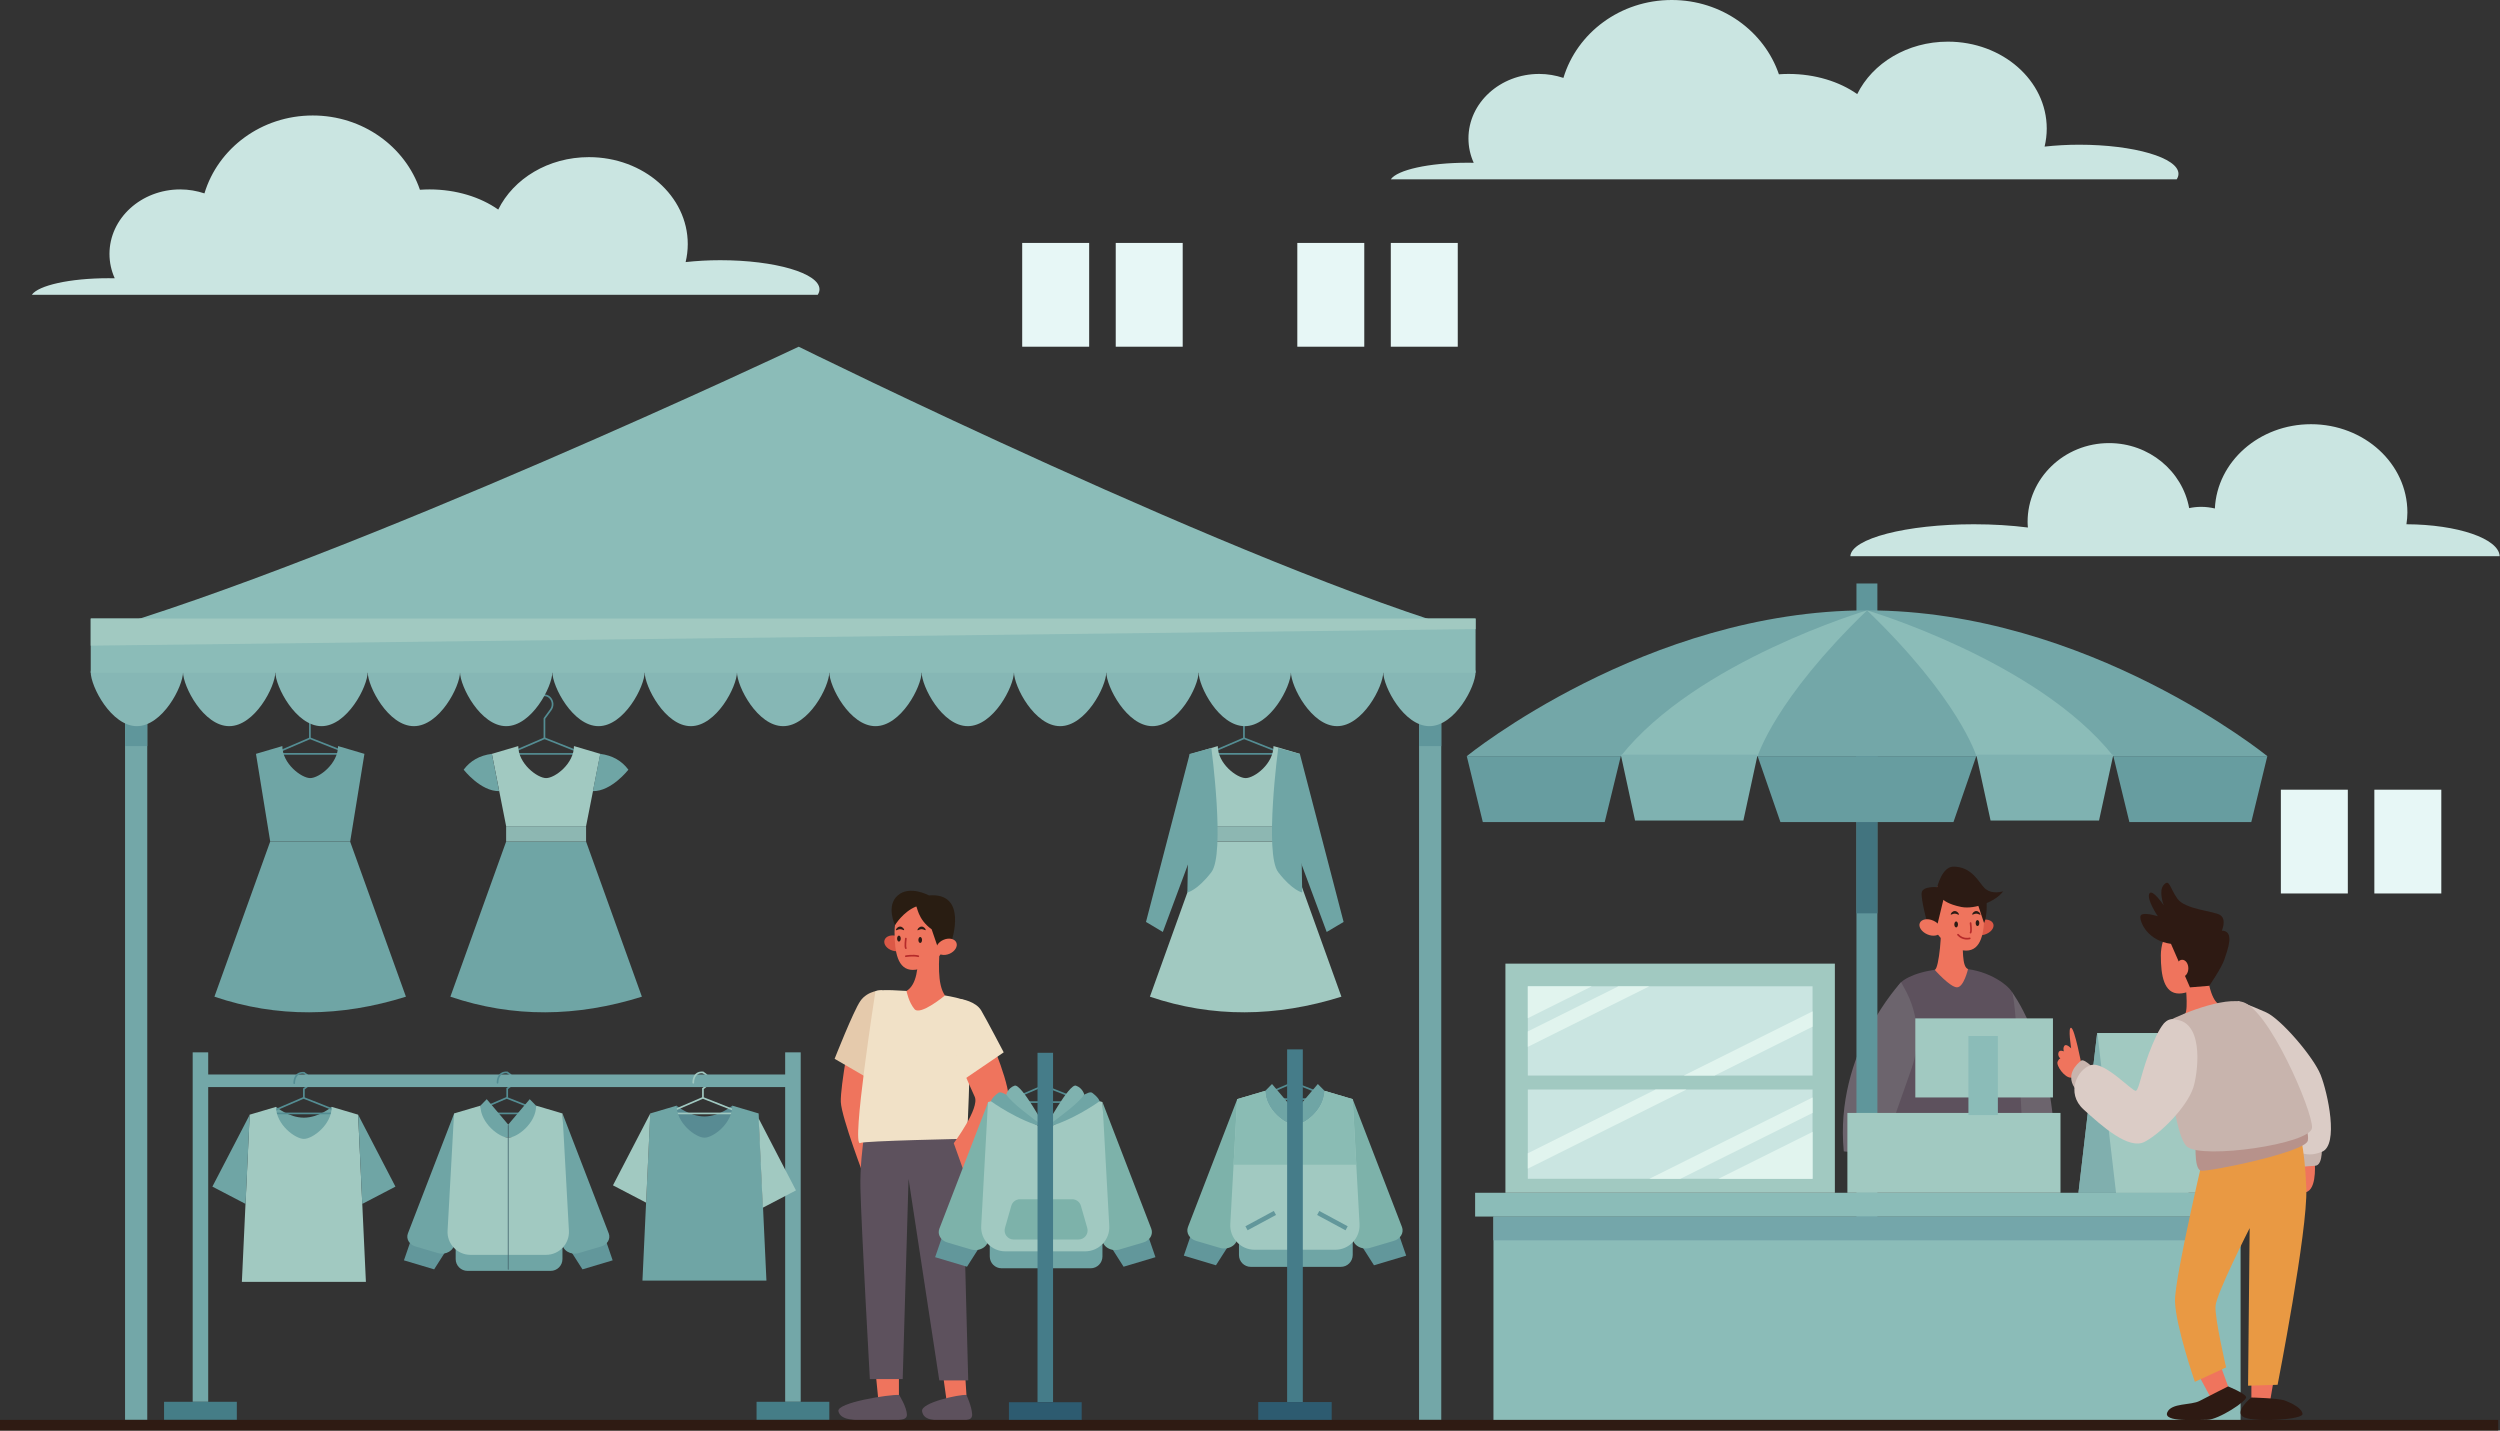 <svg width="734" height="420" viewBox="0 0 734 420" fill="none" xmlns="http://www.w3.org/2000/svg">
<rect x="0" y="0" width="734" height="420" fill="#333333" stroke="none"/>
<title>Marketplace Mobile</title>
<g clip-path="url(#clip0_43_2719)">
<path d="M733.901 163.297H543.261C543.56 158.109 559.676 153.923 579.515 153.923C585.21 153.923 590.592 154.267 595.391 154.88C595.346 154.342 595.302 153.789 595.302 153.236C595.302 140.453 606.006 130.093 619.221 130.093C630.987 130.093 640.764 138.331 642.737 149.184C643.873 148.945 645.055 148.81 646.265 148.81C647.656 148.81 649.001 148.99 650.287 149.289C650.945 135.52 663.323 124.547 678.512 124.547C694.15 124.547 706.812 136.148 706.812 150.455C706.812 151.636 706.693 152.787 706.528 153.923C721.538 153.983 733.677 158.139 733.901 163.297Z" fill="#CAE5E1"/>
<path d="M240.602 84.945C240.602 85.498 240.423 86.036 240.079 86.559H9.344C11.213 83.794 20.556 81.686 31.783 81.686C32.426 81.686 33.054 81.686 33.682 81.701C32.695 79.503 32.142 77.096 32.142 74.555C32.142 64.105 41.441 55.613 52.922 55.613C55.419 55.613 57.796 56.047 60.024 56.779C64 43.564 76.723 33.906 91.822 33.906C106.518 33.906 118.971 43.056 123.291 55.718C124.203 55.658 125.145 55.613 126.087 55.613C133.95 55.613 141.067 57.871 146.284 61.533C150.739 52.474 160.98 46.135 172.91 46.135C188.936 46.135 201.927 57.557 201.927 71.654C201.927 73.463 201.703 75.243 201.299 76.947C204.469 76.603 207.877 76.394 211.45 76.394C227.551 76.394 240.602 80.221 240.602 84.945Z" fill="#CAE5E1"/>
<path d="M639.598 51.039C639.598 51.592 639.419 52.13 639.075 52.653H408.339C410.208 49.888 419.552 47.78 430.779 47.78C431.422 47.78 432.05 47.78 432.678 47.794C431.691 45.597 431.138 43.19 431.138 40.648C431.138 30.199 440.437 21.707 451.918 21.707C454.415 21.707 456.792 22.141 459.019 22.873C462.996 9.658 475.718 0 490.817 0C505.513 0 517.966 9.149 522.287 21.812C523.199 21.752 524.141 21.707 525.082 21.707C532.946 21.707 540.062 23.965 545.28 27.627C549.735 18.568 559.975 12.229 571.905 12.229C587.931 12.229 600.923 23.651 600.923 37.748C600.923 39.557 600.699 41.336 600.295 43.041C603.464 42.697 606.873 42.487 610.446 42.487C626.547 42.487 639.598 46.315 639.598 51.039Z" fill="#CAE5E1"/>
<path d="M347.24 71.325H327.581V101.793H347.24V71.325Z" fill="#E7F7F6"/>
<path d="M319.777 71.325H300.118V101.793H319.777V71.325Z" fill="#E7F7F6"/>
<path d="M716.769 231.856H697.11V262.324H716.769V231.856Z" fill="#E7F7F6"/>
<path d="M689.321 231.856H669.662V262.324H689.321V231.856Z" fill="#E7F7F6"/>
<path d="M427.998 71.325H408.339V101.793H427.998V71.325Z" fill="#E7F7F6"/>
<path d="M400.551 71.325H380.892V101.793H400.551V71.325Z" fill="#E7F7F6"/>
<path d="M585.315 294.257L590.697 291.252C590.697 291.252 600.953 304.572 602.971 330.765L585.3 332.319V294.257H585.315Z" fill="#6C646D"/>
<path d="M558.166 288.382C560.454 286.319 566.105 284.285 574.551 284.3C582.998 284.315 589.247 288.845 590.712 291.252C592.177 293.659 594.091 339.211 594.091 339.211L552.306 341.468C552.291 341.453 551.364 294.496 558.166 288.382Z" fill="#5D515D"/>
<path d="M559.377 290.594L558.166 288.382C558.166 288.382 538.552 309.027 541.333 338.045L552.291 339.136L561.231 313.722C563.922 306.097 563.249 297.695 559.377 290.594Z" fill="#6C646D"/>
<path d="M569.588 271.608C570.366 272.041 569.319 284.734 568.019 284.734C568.019 284.734 572.533 289.847 574.552 289.877C576.57 289.921 577.811 284.51 577.811 284.51C576.017 283.912 576.271 278.5 576.286 273.641L569.588 271.608Z" fill="#EF745D"/>
<path d="M585.241 271.294C585.599 272.445 584.478 273.835 582.714 274.389C580.95 274.942 579.231 274.448 578.872 273.282C578.513 272.131 579.634 270.741 581.398 270.188C583.163 269.65 584.882 270.143 585.241 271.294Z" fill="#DB5846"/>
<path d="M566.464 267.93C566.464 273.851 572.787 279.098 577.242 279.098C581.698 279.098 582.609 273.851 582.609 267.93C582.609 262.01 578.992 257.211 574.537 257.211C570.081 257.211 566.464 262.01 566.464 267.93Z" fill="#EF745D"/>
<path d="M570.575 264.178C570.575 264.178 571.816 265.479 575.837 266.286C579.859 267.093 586.123 264.582 588.126 261.681C588.126 261.681 584.762 262.832 582.624 260.695C580.95 259.02 578.932 254.431 573.505 254.446C570.171 254.446 568.751 260.47 568.751 260.47C568.751 260.47 564.401 260.067 564.191 262.175C563.997 264.283 566 271.608 566 271.608L568.616 272.296L570.575 264.178Z" fill="#2C1B14"/>
<path d="M583.252 264.178C583.252 264.178 583.581 268.812 582.52 271.01L580.247 264.178H583.252Z" fill="#2C1B14"/>
<path d="M569.768 273.641C569.274 274.747 567.51 275.061 565.836 274.314C564.146 273.581 563.175 272.071 563.668 270.965C564.161 269.859 565.925 269.545 567.6 270.292C569.274 271.025 570.246 272.52 569.768 273.641Z" fill="#EF745D"/>
<path d="M574.866 271.414C574.866 271.892 574.626 272.296 574.327 272.296C574.028 272.296 573.789 271.907 573.789 271.414C573.789 270.935 574.028 270.531 574.327 270.531C574.626 270.531 574.866 270.935 574.866 271.414Z" fill="#2C1B14"/>
<path d="M581.129 271.01C581.129 271.488 580.89 271.892 580.591 271.892C580.292 271.892 580.053 271.503 580.053 271.01C580.053 270.517 580.292 270.128 580.591 270.128C580.875 270.143 581.129 270.532 581.129 271.01Z" fill="#2C1B14"/>
<path d="M580.247 268.244C579.575 268.244 579.021 268.753 579.036 268.453C579.036 268.154 579.575 267.467 580.247 267.482C580.92 267.482 581.473 268.184 581.458 268.483C581.458 268.782 580.92 268.259 580.247 268.244Z" fill="#2C1B14"/>
<path d="M573.939 268.244C573.266 268.244 572.713 268.753 572.728 268.453C572.728 268.154 573.266 267.467 573.939 267.482C574.611 267.482 575.164 268.184 575.149 268.483C575.149 268.782 574.611 268.259 573.939 268.244Z" fill="#2C1B14"/>
<path d="M578.558 271.01C578.558 271.01 578.872 273.402 578.558 273.82" stroke="#B52A2A" stroke-width="0.5" stroke-miterlimit="10" stroke-linecap="round" stroke-linejoin="round"/>
<path d="M578.319 275.51C578.319 275.51 576.331 276.078 574.865 274.433" stroke="#B52A2A" stroke-width="0.5" stroke-miterlimit="10" stroke-linecap="round" stroke-linejoin="round"/>
<path d="M551.2 171.31H545.055V378.993H551.2V171.31Z" fill="#5F969B"/>
<path d="M551.2 207.982H545.055V268.155H551.2V207.982Z" fill="#42747F"/>
<path d="M665.685 222.005H430.645C430.645 222.005 483.268 179.203 548.165 179.203C613.062 179.203 665.685 222.005 665.685 222.005Z" fill="#73A7A8"/>
<path d="M548.165 179.203C548.165 179.203 498.113 194.019 475.853 222.005H516.053C516.068 222.005 521.031 205.336 548.165 179.203Z" fill="#8BBCB8"/>
<path d="M548.165 179.203C548.165 179.203 598.217 194.019 620.477 222.005H580.277C580.262 222.005 575.299 205.336 548.165 179.203Z" fill="#8BBCB8"/>
<path d="M471.144 241.365H435.354L430.645 222.005H475.868L471.144 241.365Z" fill="#679DA0"/>
<path d="M511.852 240.916H480.054L475.868 221.571H516.038L511.852 240.916Z" fill="#7FB2B1"/>
<path d="M573.535 241.365H522.735L516.038 222.005H580.232L573.535 241.365Z" fill="#679DA0"/>
<path d="M616.276 240.916H584.433L580.232 221.571H620.477L616.276 240.916Z" fill="#7FB2B1"/>
<path d="M660.976 241.365H625.186L620.477 222.005H665.685L660.976 241.365Z" fill="#679DA0"/>
<path d="M663.219 350.199H433.096V357.181H663.219V350.199Z" fill="#8BBCB8"/>
<path d="M657.837 357.181H438.478V419.506H657.837V357.181Z" fill="#8BBCB8"/>
<path d="M657.837 357.181H438.478V364.162H657.837V357.181Z" fill="#74A6AA"/>
<path d="M538.717 282.925H441.991V350.199H538.717V282.925Z" fill="#A1C9C1"/>
<path d="M532.168 289.578H448.569V315.785H532.168V289.578Z" fill="#CAE5E1"/>
<path d="M532.168 319.881H448.569V346.088H532.168V319.881Z" fill="#CAE5E1"/>
<path d="M467.361 289.578L448.569 298.936V289.578H467.361Z" fill="#E1F4EE"/>
<path d="M484.239 289.578L448.569 307.353V302.823L475.165 289.578H484.239Z" fill="#E1F4EE"/>
<path d="M486.108 319.881H495.153L448.569 343.113V338.598L486.108 319.881Z" fill="#E1F4EE"/>
<path d="M532.168 296.933V301.433L503.405 315.785H494.345L532.168 296.933Z" fill="#E1F4EE"/>
<path d="M532.169 322.213V326.758L493.359 346.088H484.254L532.169 322.213Z" fill="#E1F4EE"/>
<path d="M532.168 332.319V346.088H504.526L532.168 332.319Z" fill="#E1F4EE"/>
<path d="M610.236 350.199H642.483L647.97 303.317H615.723L610.236 350.199Z" fill="#80AFAE"/>
<path d="M610.236 350.199H642.483L647.97 303.317H615.723L610.236 350.199Z" fill="#80AFAE"/>
<path d="M653.531 350.199H621.269L615.798 303.317H648.044L653.531 350.199Z" fill="#A1C9C1"/>
<path d="M604.959 326.758H542.394V350.199H604.959V326.758Z" fill="#A1C9C1"/>
<path d="M602.746 298.996H562.337V322.213H602.746V298.996Z" fill="#A1C9C1"/>
<path d="M586.571 304.169H577.93V327.386H586.571V304.169Z" fill="#8BBCB8"/>
<path d="M679.619 341.469C679.693 342.291 680.202 350.349 676.255 350.08C672.308 349.796 673.624 341.454 673.624 341.454L679.619 341.469Z" fill="#EF745D"/>
<path d="M681.607 335.459C681.607 335.459 682.355 342.171 679.694 342.276C677.032 342.395 673.744 342.799 673.744 342.799L673.131 335.788L681.607 335.459Z" fill="#C8B4AD"/>
<path d="M654.966 299.445C654.772 298.862 657.03 293.898 657.03 293.898C657.03 293.898 660.184 294.93 665.297 297.202C669.692 299.161 679.26 310.343 681.338 315.575C683.416 320.823 686.78 336.191 681.697 338.18C676.614 340.168 673.205 338.314 669.214 331.99C665.222 325.667 654.966 299.445 654.966 299.445Z" fill="#DBCCC6"/>
<path d="M650.571 280.533C650.571 286.453 644.247 291.701 639.792 291.701C635.337 291.701 634.425 286.453 634.425 280.533C634.425 274.613 638.043 269.814 642.498 269.814C646.953 269.814 650.571 274.613 650.571 280.533Z" fill="#EF745D"/>
<path d="M641.557 287.829C641.557 287.829 642.573 296.096 641.557 297.696C640.54 299.295 649.375 299.594 649.375 299.594L651.872 294.945C651.872 294.945 649.345 295.005 648.075 286.394C646.804 277.782 641.557 287.829 641.557 287.829Z" fill="#EF745D"/>
<path d="M642.977 289.892L648.643 289.428C648.643 289.428 652.335 284.076 653.128 281.565C653.92 279.053 656.282 273.297 652.335 273.238C652.335 273.238 653.8 269.934 651.872 268.678C649.943 267.422 641.497 267.078 639.224 263.774C636.952 260.47 636.952 257.959 635.293 259.783C633.633 261.607 635.293 265.823 635.293 265.823C635.293 265.823 631.809 260.695 631.017 262.399C630.225 264.103 633.528 269.007 633.528 269.007C633.528 269.007 628.505 267.407 628.401 269.126C628.281 270.831 630.568 276.198 637.4 277.11L642.977 289.892Z" fill="#2E1A13"/>
<path d="M642.498 284.301C642.498 282.91 641.691 281.789 640.689 281.789C639.688 281.789 638.88 282.91 638.88 284.301C638.88 285.691 639.688 286.812 640.689 286.812C641.676 286.812 642.498 285.691 642.498 284.301Z" fill="#EF745D"/>
<path d="M651.274 399.085L654.593 408.19L649.525 411.195L644.442 401.776L651.274 399.085Z" fill="#EF745D"/>
<path d="M661.006 402.598V412.002H666.388L668.152 401.776L661.006 402.598Z" fill="#EF745D"/>
<path d="M647.82 335.608C647.82 335.608 638.432 374.911 638.581 382.042C638.731 389.188 644.412 405.708 644.412 405.708L653.591 401.462C653.591 401.462 650.227 387.155 650.481 383.448C650.736 379.74 660.498 360.575 660.498 360.575L660.034 406.844L668.705 406.575C668.705 406.575 677.556 361.322 677.137 348.988C676.688 335.967 674.67 330.78 674.67 330.78L647.82 335.608Z" fill="#E99943"/>
<path d="M654.174 407.053C654.174 407.053 658.958 408.982 659.451 410.118C659.945 411.254 651.274 416.861 648.045 416.861C644.816 416.861 635.113 417.608 636.294 414.708C637.49 411.807 643.276 412.66 645.832 411.299C648.389 409.954 654.174 407.053 654.174 407.053Z" fill="#2E1A13"/>
<path d="M660.991 410.312C660.991 410.312 668.959 410.477 670.903 411.224C672.861 411.972 675.866 413.437 676.016 415.126C676.165 416.831 662.337 417.623 658.943 416.158C655.534 414.693 660.991 410.312 660.991 410.312Z" fill="#2E1A13"/>
<path d="M644.741 333.919C644.741 333.919 643.919 343.337 646.221 343.711C648.538 344.085 677.062 338.254 677.586 334.861C678.109 331.467 674.969 326.773 674.969 326.773L644.741 333.919Z" fill="#B7928B"/>
<path d="M635.292 300.551C636.683 299.385 650.96 292.792 658.076 294.093C665.865 295.498 679.125 326.384 678.811 331.123C678.497 335.862 646.58 340.452 642.11 336.655C637.64 332.843 635.292 300.551 635.292 300.551Z" fill="#C8B4AD"/>
<path d="M611.119 312.526C611.119 312.526 609.13 302.031 608.099 301.762C607.067 301.478 608.099 307.802 608.099 307.802C608.099 307.802 606.709 306.352 606.14 307.009C605.587 307.652 605.946 308.699 605.946 308.699C605.946 308.699 604.645 308.041 604.361 309.087C604.077 310.134 604.959 310.822 604.959 310.822C604.959 310.822 604.601 310.597 604.107 311.704C603.614 312.825 606.2 316.532 608.084 316.398C609.983 316.233 611.119 312.526 611.119 312.526Z" fill="#EF745D"/>
<path d="M615.903 314.813C615.903 314.813 612.045 310.612 611.029 311.405C610.012 312.197 605.811 315.725 609.773 320.255C613.75 324.8 615.903 314.813 615.903 314.813Z" fill="#C8B4AD"/>
<path d="M639.374 299.445C636.862 298.966 635.352 298.652 632.019 306.516C628.67 314.38 628.102 319.926 627.1 320.255C626.098 320.584 617.966 311.539 613.944 312.705C609.923 313.871 606.409 320.898 611.761 325.756C617.114 330.615 624.977 337.686 629.671 335.235C634.351 332.783 641.915 325.218 643.919 319.418C645.129 315.889 647.372 300.955 639.374 299.445Z" fill="#DBCCC6"/>
<path d="M283.747 409.55L283.329 402.912L276.855 403.555L278.066 412.301L283.747 409.55Z" fill="#EF745D"/>
<path d="M283.747 409.55C281.55 409.386 270.278 411.822 270.726 414.349C271.16 416.876 273.806 417.13 278.201 417.01C282.596 416.89 285.512 417.548 285.422 415.276C285.332 412.974 283.747 409.55 283.747 409.55Z" fill="#5D515D"/>
<path d="M263.924 411.299C263.924 410.94 263.924 402.105 263.924 402.105H257.002L258.004 412.301L263.924 411.299Z" fill="#EF745D"/>
<path d="M263.984 409.55C260.979 409.385 245.566 411.822 246.164 414.349C246.762 416.875 250.38 417.129 256.404 417.01C262.429 416.89 266.406 417.548 266.271 415.276C266.152 412.973 263.984 409.55 263.984 409.55Z" fill="#5D515D"/>
<path d="M257.825 304.587L250.066 301.224C250.066 301.224 246.642 319.029 246.866 323.589C247.091 328.148 253.938 346.103 253.938 346.103L257.825 304.587Z" fill="#EF745D"/>
<path d="M263.416 299.968L258.901 290.744C258.901 290.744 254.805 290.714 252.592 293.898C250.559 296.843 245.042 310.866 245.042 310.866L256.18 317.34L263.416 299.968Z" fill="#E5CAAC"/>
<path d="M255.388 323.574C255.388 323.574 252.338 337.328 252.622 348.988C252.906 360.649 255.388 404.901 255.388 404.901H265.03L266.75 346.088L275.779 405.289H284.271C284.271 405.289 283.09 361.158 282.821 348.988C282.537 336.819 282.537 326.489 282.537 326.489L255.388 323.574Z" fill="#5D515D"/>
<path d="M257.032 291.013C259.454 289.892 281.625 291.955 283.778 294.093C285.93 296.23 283.897 334.338 283.897 334.338C283.897 334.338 253.639 334.951 252.592 335.578C249.797 337.253 257.032 291.013 257.032 291.013Z" fill="#F1E1C7"/>
<path d="M280.907 309.88L290.58 304.587C290.58 304.587 297.322 319.971 295.977 323.858C293.719 330.331 282.701 343.128 282.701 343.128L280.025 335.638C280.025 335.638 287.739 325.323 286.17 321.989C284.6 318.655 280.907 309.88 280.907 309.88Z" fill="#EF745D"/>
<path d="M278.784 301.253L282.193 293.33C282.193 293.33 286.498 293.988 288.083 296.679C289.668 299.37 294.691 308.968 294.691 308.968L282.417 317.325L278.784 301.253Z" fill="#F1E1C7"/>
<path d="M259.693 276.033C259.319 277.214 260.366 278.59 262.025 279.098C263.685 279.621 265.314 279.083 265.688 277.902C266.062 276.721 265.015 275.361 263.356 274.837C261.696 274.314 260.052 274.852 259.693 276.033Z" fill="#DB5846"/>
<path d="M278.784 273.596C278.784 279.517 272.46 284.764 268.005 284.764C263.55 284.764 262.638 279.517 262.638 273.596C262.638 267.676 266.256 262.877 270.711 262.877C275.166 262.877 278.784 267.676 278.784 273.596Z" fill="#EF745D"/>
<path d="M276.078 275.869C275.585 282.432 275.136 288.935 277.438 292.269C277.438 292.269 270.188 298.324 268.484 296.26C266.764 294.197 266.151 290.953 266.151 290.953C269.216 289.04 269.53 284.196 269.665 279.128L276.078 275.869Z" fill="#EF745D"/>
<path d="M268.977 266.151C269.321 266.002 269.336 269.844 273.537 272.849L275.316 278.052L279.352 276.407C279.352 276.407 284.33 261.936 272.744 262.892C272.744 262.892 267.108 259.813 263.58 262.892C260.052 265.972 262.773 271.623 262.773 271.623C262.773 271.623 265.12 267.706 268.977 266.151Z" fill="#291D12"/>
<path d="M275.017 279.218C275.51 280.354 277.184 280.713 278.784 280.025C280.369 279.337 281.266 277.872 280.787 276.736C280.294 275.6 278.62 275.241 277.02 275.929C275.42 276.601 274.523 278.082 275.017 279.218Z" fill="#EF745D"/>
<path d="M269.635 275.974C269.635 276.452 269.874 276.856 270.173 276.856C270.472 276.856 270.711 276.467 270.711 275.974C270.711 275.495 270.472 275.092 270.173 275.092C269.889 275.092 269.635 275.495 269.635 275.974Z" fill="#2C1B14"/>
<path d="M263.386 275.57C263.386 276.048 263.625 276.452 263.924 276.452C264.223 276.452 264.462 276.063 264.462 275.57C264.462 275.092 264.223 274.688 263.924 274.688C263.625 274.688 263.386 275.092 263.386 275.57Z" fill="#2C1B14"/>
<path d="M264.253 272.804C264.926 272.804 265.479 273.312 265.464 273.013C265.464 272.714 264.926 272.027 264.253 272.042C263.58 272.042 263.027 272.744 263.042 273.043C263.042 273.342 263.58 272.819 264.253 272.804Z" fill="#2C1B14"/>
<path d="M270.576 272.804C271.249 272.804 271.802 273.312 271.787 273.013C271.787 272.714 271.249 272.027 270.576 272.042C269.904 272.042 269.351 272.744 269.366 273.043C269.366 273.342 269.904 272.819 270.576 272.804Z" fill="#2C1B14"/>
<path d="M265.957 275.57C265.957 275.57 265.643 277.962 265.957 278.38" stroke="#B52A2A" stroke-width="0.5" stroke-miterlimit="10" stroke-linecap="round" stroke-linejoin="round"/>
<path d="M265.957 280.743C265.957 280.743 268.005 280.369 269.605 280.743" stroke="#B52A2A" stroke-width="0.5" stroke-miterlimit="10" stroke-linecap="round" stroke-linejoin="round"/>
<path d="M80.37 221.332L91.03 216.757L102.601 221.332H80.37Z" stroke="#548D93" stroke-width="0.5" stroke-miterlimit="10"/>
<path d="M87.651 206.935L89.34 204.798C90.282 203.886 91.777 203.93 92.659 204.902C93.541 205.874 93.631 207.324 92.853 208.385L90.985 210.942V216.742" stroke="#548D93" stroke-width="0.5" stroke-miterlimit="10" stroke-linecap="round" stroke-linejoin="round"/>
<path d="M106.996 221.332L102.81 247.076H79.339L75.153 221.332L82.897 219.045C82.897 224.247 88.533 228.448 91.074 228.448C93.676 228.448 99.252 224.247 99.252 219.045L106.996 221.332Z" fill="#6FA5A5"/>
<path d="M119.18 292.628C100.074 298.623 81.327 298.862 62.954 292.628L79.324 247.091H102.795L119.18 292.628Z" fill="#6FA5A5"/>
<path d="M149.214 221.347L159.888 216.757L171.459 221.347H149.214Z" stroke="#548D93" stroke-width="0.5" stroke-miterlimit="10"/>
<path d="M156.51 206.935L158.199 204.798C159.141 203.886 160.636 203.93 161.518 204.902C162.4 205.874 162.49 207.324 161.712 208.385L159.844 210.942V216.742" stroke="#548D93" stroke-width="0.5" stroke-miterlimit="10" stroke-linecap="round" stroke-linejoin="round"/>
<path d="M176.258 221.332L172.072 242.561H148.601L144.415 221.332L152.159 219.045C152.159 224.247 157.795 228.448 160.337 228.448C162.938 228.448 168.514 224.247 168.514 219.045L176.258 221.332Z" fill="#A1C9C1"/>
<path d="M188.457 292.628C169.352 298.623 150.605 298.862 132.231 292.628L148.601 247.091H172.072L188.457 292.628Z" fill="#6FA5A5"/>
<path d="M172.073 242.561H148.601V247.076H172.073V242.561Z" fill="#8DB7B2"/>
<path d="M144.415 221.332C140.797 221.795 138.062 223.38 136.133 225.981C136.133 225.981 141.126 232.395 146.568 232.275L144.415 221.332Z" fill="#6FA5A5"/>
<path d="M176.214 221.332C179.831 221.795 182.567 223.38 184.496 225.981C184.496 225.981 179.503 232.395 174.061 232.275L176.214 221.332Z" fill="#6FA5A5"/>
<path d="M354.595 221.332L365.269 216.757L376.84 221.332H354.595Z" stroke="#548D93" stroke-width="0.5" stroke-miterlimit="10"/>
<path d="M361.89 206.935L363.579 204.798C364.521 203.886 366.016 203.93 366.898 204.902C367.78 205.874 367.87 207.324 367.093 208.385L365.224 210.942V216.742" stroke="#548D93" stroke-width="0.5" stroke-miterlimit="10" stroke-linecap="round" stroke-linejoin="round"/>
<path d="M381.639 221.332L377.453 242.561H353.982L349.796 221.332L357.54 219.045C357.54 224.247 363.176 228.448 365.717 228.448C368.319 228.448 373.895 224.247 373.895 219.045L381.639 221.332Z" fill="#A1C9C1"/>
<path d="M393.838 292.628C374.732 298.623 355.985 298.862 337.612 292.628L353.982 247.091H377.453L393.838 292.628Z" fill="#A1C9C1"/>
<path d="M377.453 242.561H353.982V247.076H377.453V242.561Z" fill="#8DB7B2"/>
<path d="M352.128 224.935L349.303 221.332L336.461 270.681L341.409 273.626L352.128 244.833V224.935Z" fill="#6FA5A5"/>
<path d="M355.656 219.613C355.656 219.613 359.782 250.693 355.656 256.075C351.53 261.457 348.615 262.04 348.615 262.04L349.302 221.347L355.656 219.613Z" fill="#6FA5A5"/>
<path d="M378.813 224.935L381.639 221.332L394.481 270.681L389.518 273.626L378.813 244.833V224.935Z" fill="#6FA5A5"/>
<path d="M375.285 219.613C375.285 219.613 371.159 250.693 375.285 256.075C379.411 261.457 382.327 262.04 382.327 262.04L381.639 221.347L375.285 219.613Z" fill="#6FA5A5"/>
<path d="M61.13 308.968H56.57V411.568H61.13V308.968Z" fill="#73A7A8"/>
<path d="M69.532 411.568H48.169V416.876H69.532V411.568Z" fill="#457D87"/>
<path d="M235.086 308.968H230.526V411.568H235.086V308.968Z" fill="#73A7A8"/>
<path d="M243.488 411.568H222.125V416.876H243.488V411.568Z" fill="#457D87"/>
<path d="M89.221 314.963C91.627 316.428 91.762 318.012 89.221 319.747V322.438" stroke="#548D93" stroke-width="0.5" stroke-miterlimit="10"/>
<path d="M81.043 324.979C81.043 324.979 84.81 328.149 89.221 328.149C93.631 328.149 97.398 324.979 97.398 324.979L99.401 328.956L89.221 337.746L79.757 330.346L81.043 324.979Z" fill="#6FA5A5"/>
<path d="M78.457 326.908L89.131 322.333L100.702 326.908H78.457Z" stroke="#548D93" stroke-width="0.5" stroke-miterlimit="10"/>
<path d="M105.142 327.267L107.429 376.347H71.012L73.299 327.267L81.043 324.979C81.043 330.182 86.679 334.383 89.221 334.383C91.822 334.383 97.398 330.182 97.398 324.979L105.142 327.267Z" fill="#A1C9C1"/>
<path d="M105.142 327.267L116.1 348.391L106.353 353.474L105.142 327.267Z" fill="#6FA5A5"/>
<path d="M73.329 327.267L62.356 348.391L72.103 353.474L73.329 327.267Z" fill="#6FA5A5"/>
<path d="M198.638 324.62C198.638 324.62 202.406 327.789 206.816 327.789C211.226 327.789 214.993 324.62 214.993 324.62L216.997 328.597L206.816 337.387L197.353 329.987L198.638 324.62Z" fill="#588B93"/>
<path d="M195.693 326.907L206.367 322.333L217.938 326.907H195.693Z" stroke="#A1C9C1" stroke-width="0.5" stroke-miterlimit="10"/>
<path d="M222.737 326.907L225.025 375.988H188.622L190.909 326.907L198.653 324.62C198.653 329.823 204.289 334.024 206.831 334.024C209.432 334.024 215.008 329.823 215.008 324.62L222.737 326.907Z" fill="#6FA5A5"/>
<path d="M222.737 328.373L233.696 349.497L223.963 354.58L222.737 328.373Z" fill="#A1C9C1"/>
<path d="M190.924 326.907L179.966 348.017L189.698 353.1L190.924 326.907Z" fill="#A1C9C1"/>
<path d="M206.382 314.858C208.789 316.323 208.924 317.908 206.382 319.642V322.333" stroke="#A1C9C1" stroke-width="0.5" stroke-miterlimit="10"/>
<path d="M138.092 326.907L148.766 322.333L160.337 326.907H138.092Z" stroke="#548D93" stroke-width="0.5" stroke-miterlimit="10"/>
<path d="M149.214 334.023V330.181L142.905 322.721L141.052 324.62C141.037 324.62 139.332 333.844 149.214 334.023Z" fill="#6FA5A5"/>
<path d="M149.214 334.023V330.181L155.523 322.721L157.377 324.62C157.392 324.62 159.096 333.844 149.214 334.023Z" fill="#6FA5A5"/>
<path d="M161.667 373.132H137.254C135.341 373.132 133.786 371.577 133.786 369.664V364.626H165.136V369.664C165.136 371.577 163.581 373.132 161.667 373.132Z" fill="#6FA5A5"/>
<path d="M177.484 363.056L179.876 370.037L171.011 372.684L167.124 366.584L177.484 363.056Z" fill="#62979B"/>
<path d="M165.136 326.892L178.725 362.129C179.338 363.714 178.336 365.418 176.468 365.971L169.935 367.9C167.572 368.602 165.091 367.107 165.091 364.999L165.136 326.892Z" fill="#6FA5A5"/>
<path d="M121.004 363.056L118.597 370.037L127.462 372.684L131.349 366.584L121.004 363.056Z" fill="#62979B"/>
<path d="M133.352 326.892L119.763 362.129C119.15 363.714 120.152 365.418 122.02 365.971L128.554 367.9C130.916 368.602 133.397 367.107 133.397 364.999L133.352 326.892Z" fill="#6FA5A5"/>
<path d="M165.136 326.907L167.034 361.322C167.244 365.179 164.179 368.423 160.322 368.423H138.121C134.264 368.423 131.185 365.179 131.409 361.322L133.308 326.907L141.052 324.62C141.052 329.823 146.688 334.024 149.229 334.024C151.83 334.024 157.407 329.823 157.407 324.62L165.136 326.907Z" fill="#A1C9C1"/>
<path d="M149.214 330.45V334.023V368.408V372.684" stroke="#456870" stroke-width="0.25" stroke-miterlimit="10" stroke-linecap="round" stroke-linejoin="round"/>
<path d="M148.915 314.858C151.322 316.323 151.457 317.908 148.915 319.642V322.333" stroke="#548D93" stroke-width="0.5" stroke-miterlimit="10"/>
<path d="M233.696 315.471H58.17V319.164H233.696V315.471Z" fill="#73A7A8"/>
<path d="M203.542 317.893C203.542 317.893 203.407 314.634 206.382 314.858" stroke="#A1C9C1" stroke-width="0.5" stroke-miterlimit="10" stroke-linecap="round" stroke-linejoin="round"/>
<path d="M146.075 317.893C146.075 317.893 145.94 314.634 148.915 314.858" stroke="#548D93" stroke-width="0.5" stroke-miterlimit="10" stroke-linecap="round" stroke-linejoin="round"/>
<path d="M86.38 318.012C86.38 318.012 86.246 314.753 89.221 314.978" stroke="#548D93" stroke-width="0.5" stroke-miterlimit="10" stroke-linecap="round" stroke-linejoin="round"/>
<path d="M368.334 322.707L379.696 317.833L392.029 322.707H368.334Z" stroke="#548D93" stroke-width="0.5" stroke-miterlimit="10"/>
<path d="M380.189 330.301V326.205L373.461 318.267L371.473 320.285C371.473 320.27 369.649 330.107 380.189 330.301Z" fill="#6FA5A5"/>
<path d="M380.189 330.301V326.205L386.916 318.267L388.904 320.285C388.89 320.27 390.713 330.107 380.189 330.301Z" fill="#6FA5A5"/>
<path d="M393.674 371.951H367.227C365.314 371.951 363.759 370.397 363.759 368.483V362.892H397.157V368.483C397.142 370.397 395.587 371.951 393.674 371.951Z" fill="#6FA5A5"/>
<path d="M410.283 361.217L412.854 368.662L403.406 371.488L399.265 364.985L410.283 361.217Z" fill="#62979B"/>
<path d="M397.142 322.692L411.613 360.231C412.271 361.92 411.195 363.744 409.207 364.327L402.255 366.375C399.728 367.122 397.097 365.538 397.097 363.28L397.142 322.692Z" fill="#7DB2AA"/>
<path d="M350.125 361.217L347.568 368.662L357.002 371.488L361.158 364.985L350.125 361.217Z" fill="#62979B"/>
<path d="M363.266 322.692L348.794 360.231C348.136 361.92 349.213 363.744 351.201 364.327L358.153 366.375C360.679 367.122 363.311 365.538 363.311 363.28L363.266 322.692Z" fill="#7DB2AA"/>
<path d="M399.16 359.364C399.384 363.475 396.125 366.928 392.014 366.928H368.363C364.252 366.928 360.978 363.475 361.217 359.364L362.174 341.962L363.236 322.707L371.473 320.27C371.473 325.831 377.498 330.301 380.189 330.301C382.954 330.301 388.89 325.831 388.89 320.27L397.142 322.707L398.203 341.962L399.16 359.364Z" fill="#A1C9C1"/>
<path d="M395.688 360.035L387.345 355.536L386.707 356.721L395.049 361.219L395.688 360.035Z" fill="#62979B"/>
<path d="M366.291 361.212L374.634 356.714L373.995 355.529L365.653 360.028L366.291 361.212Z" fill="#62979B"/>
<path d="M398.203 341.962H362.174L363.236 322.707L371.473 320.27C371.473 325.831 377.498 330.301 380.189 330.301C382.955 330.301 388.89 325.831 388.89 320.27L397.142 322.707L398.203 341.962Z" fill="#8ABCB4"/>
<path d="M380.189 326.489V330.301V366.928V371.488" stroke="#456870" stroke-width="0.25" stroke-miterlimit="10" stroke-linecap="round" stroke-linejoin="round"/>
<path d="M379.845 309.88C382.416 311.449 382.551 313.139 379.845 314.978V317.848" stroke="#548D93" stroke-width="0.5" stroke-miterlimit="10"/>
<path d="M382.506 308.101H377.902V411.658H382.506V308.101Z" fill="#457C89"/>
<path d="M390.983 411.643H369.425V416.995H390.983V411.643Z" fill="#2D5B70"/>
<path d="M295.139 323.574L306.397 318.745L318.611 323.574H295.139Z" stroke="#548D93" stroke-width="0.5" stroke-miterlimit="10"/>
<path d="M320.21 372.37H294.063C292.149 372.37 290.595 370.815 290.595 368.901V363.385H323.679V368.901C323.679 370.815 322.124 372.37 320.21 372.37Z" fill="#6FA5A5"/>
<path d="M336.7 361.726L339.241 369.111L329.883 371.907L325.786 365.463L336.7 361.726Z" fill="#62979B"/>
<path d="M323.678 323.559L338.015 360.754C338.658 362.428 337.597 364.237 335.623 364.805L328.731 366.839C326.235 367.571 323.619 366.016 323.619 363.774L323.678 323.559Z" fill="#7DB2AA"/>
<path d="M277.095 361.726L274.553 369.111L283.912 371.907L288.023 365.463L277.095 361.726Z" fill="#62979B"/>
<path d="M290.131 323.559L275.794 360.754C275.151 362.428 276.213 364.237 278.186 364.805L285.078 366.839C287.575 367.571 290.191 366.016 290.191 363.774L290.131 323.559Z" fill="#7DB2AA"/>
<path d="M325.682 359.902C325.906 363.983 322.677 367.392 318.596 367.392H295.169C291.088 367.392 287.844 363.983 288.083 359.902L289.025 342.665L290.071 323.574L298.234 321.152C298.234 326.668 304.199 331.093 306.875 331.093C309.611 331.093 315.501 326.668 315.501 321.152L323.679 323.574L324.725 342.665L325.682 359.902Z" fill="#A1C9C1"/>
<path d="M316.652 363.923H297.606C295.842 363.923 294.571 362.234 295.05 360.545L296.918 354.026C297.247 352.89 298.279 352.098 299.475 352.098H314.798C315.979 352.098 317.026 352.89 317.355 354.026L319.223 360.545C319.702 362.234 318.416 363.923 316.652 363.923Z" fill="#7DB2AA"/>
<path d="M306.875 331.093C306.875 331.093 318.641 319.328 320.674 320.853C322.707 322.378 322.841 323.319 322.841 323.319C322.841 323.319 314.858 329.135 306.875 331.093Z" fill="#6FA5A5"/>
<path d="M306.875 331.093C306.875 331.093 313.901 318.072 315.89 318.745C317.878 319.418 318.356 321.391 318.356 321.391C316.488 323.992 311.659 327.55 306.875 331.093Z" fill="#7FB2AF"/>
<path d="M306.905 331.093C306.905 331.093 295.139 319.328 293.106 320.853C291.073 322.378 290.938 323.319 290.938 323.319C290.938 323.319 298.922 329.135 306.905 331.093Z" fill="#6FA5A5"/>
<path d="M306.905 331.093C306.905 331.093 299.878 318.072 297.89 318.745C295.902 319.418 295.423 321.391 295.423 321.391C297.292 323.992 302.121 327.55 306.905 331.093Z" fill="#7FB2AF"/>
<path d="M306.875 327.326V331.094V367.392V371.907" stroke="#456870" stroke-width="0.25" stroke-miterlimit="10" stroke-linecap="round" stroke-linejoin="round"/>
<path d="M306.546 310.851C309.088 312.406 309.222 314.08 306.546 315.904V318.745" stroke="#548D93" stroke-width="0.5" stroke-miterlimit="10"/>
<path d="M309.177 309.102H304.618V411.703H309.177V309.102Z" fill="#457C89"/>
<path d="M317.579 411.688H296.216V416.995H317.579V411.688Z" fill="#2D5B70"/>
<path d="M43.235 210.478H36.717V416.875H43.235V210.478Z" fill="#73A7A8"/>
<path d="M43.235 210.478H36.717V219.059H43.235V210.478Z" fill="#5F969B"/>
<path d="M423.154 210.478H416.636V416.875H423.154V210.478Z" fill="#73A7A8"/>
<path d="M423.154 210.478H416.636V219.059H423.154V210.478Z" fill="#5F969B"/>
<path d="M53.745 197.278C53.745 201.613 47.675 213.199 40.185 213.199C32.695 213.199 26.626 201.598 26.626 197.278C26.626 192.957 53.745 192.942 53.745 197.278Z" fill="#86B7B5"/>
<path d="M80.849 197.278C80.849 201.613 74.779 213.199 67.289 213.199C59.799 213.199 53.73 201.598 53.73 197.278C53.73 192.957 80.849 192.942 80.849 197.278Z" fill="#86B7B5"/>
<path d="M107.953 197.278C107.953 201.613 101.883 213.199 94.393 213.199C86.903 213.199 80.834 201.598 80.834 197.278C80.834 192.957 107.953 192.942 107.953 197.278Z" fill="#86B7B5"/>
<path d="M135.072 197.278C135.072 201.613 129.002 213.199 121.512 213.199C114.022 213.199 107.953 201.598 107.953 197.278C107.953 192.957 135.072 192.942 135.072 197.278Z" fill="#86B7B5"/>
<path d="M162.176 197.278C162.176 201.613 156.106 213.199 148.616 213.199C141.126 213.199 135.057 201.598 135.057 197.278C135.057 192.957 162.176 192.942 162.176 197.278Z" fill="#86B7B5"/>
<path d="M189.28 197.278C189.28 201.613 183.21 213.199 175.72 213.199C168.23 213.199 162.161 201.598 162.161 197.278C162.161 192.957 189.28 192.942 189.28 197.278Z" fill="#86B7B5"/>
<path d="M216.384 197.278C216.384 201.613 210.314 213.199 202.824 213.199C195.334 213.199 189.265 201.598 189.265 197.278C189.265 192.957 216.384 192.942 216.384 197.278Z" fill="#86B7B5"/>
<path d="M243.488 197.278C243.488 201.613 237.418 213.199 229.928 213.199C222.438 213.199 216.369 201.598 216.369 197.278C216.369 192.957 243.488 192.942 243.488 197.278Z" fill="#86B7B5"/>
<path d="M270.592 197.278C270.592 201.613 264.522 213.199 257.032 213.199C249.542 213.199 243.473 201.598 243.473 197.278C243.473 192.957 270.592 192.942 270.592 197.278Z" fill="#86B7B5"/>
<path d="M297.696 197.278C297.696 201.613 291.626 213.199 284.136 213.199C276.646 213.199 270.577 201.598 270.577 197.278C270.577 192.957 297.696 192.942 297.696 197.278Z" fill="#86B7B5"/>
<path d="M324.815 197.278C324.815 201.613 318.745 213.199 311.255 213.199C303.765 213.199 297.696 201.598 297.696 197.278C297.696 192.957 324.815 192.942 324.815 197.278Z" fill="#86B7B5"/>
<path d="M351.919 197.278C351.919 201.613 345.849 213.199 338.359 213.199C330.869 213.199 324.8 201.598 324.8 197.278C324.8 192.957 351.919 192.942 351.919 197.278Z" fill="#86B7B5"/>
<path d="M379.023 197.278C379.023 201.613 372.953 213.199 365.463 213.199C357.973 213.199 351.904 201.598 351.904 197.278C351.904 192.957 379.023 192.942 379.023 197.278Z" fill="#86B7B5"/>
<path d="M406.127 197.278C406.127 201.613 400.057 213.199 392.567 213.199C385.077 213.199 379.008 201.598 379.008 197.278C379.008 192.957 406.127 192.942 406.127 197.278Z" fill="#86B7B5"/>
<path d="M433.231 197.278C433.231 201.613 427.161 213.199 419.671 213.199C412.181 213.199 406.112 201.598 406.112 197.278C406.112 192.957 433.231 192.942 433.231 197.278Z" fill="#86B7B5"/>
<path d="M26.641 186.05C103.528 163.76 234.503 101.793 234.503 101.793C234.503 101.793 366.031 166.81 433.231 186.05H26.641Z" fill="#8BBCB8"/>
<path d="M433.231 181.61H26.641V197.517H433.231V181.61Z" fill="#8BBCB8"/>
<path d="M433.231 184.705L26.641 189.564V181.61H433.231V184.705Z" fill="#A1C9C1"/>
<path d="M733.483 416.875H0V420H733.483V416.875Z" fill="#2F1B13"/>
</g>
<defs>
<clipPath id="clip0_43_2719">
<rect width="733.901" height="420" fill="white"/>
</clipPath>
</defs>
</svg>
